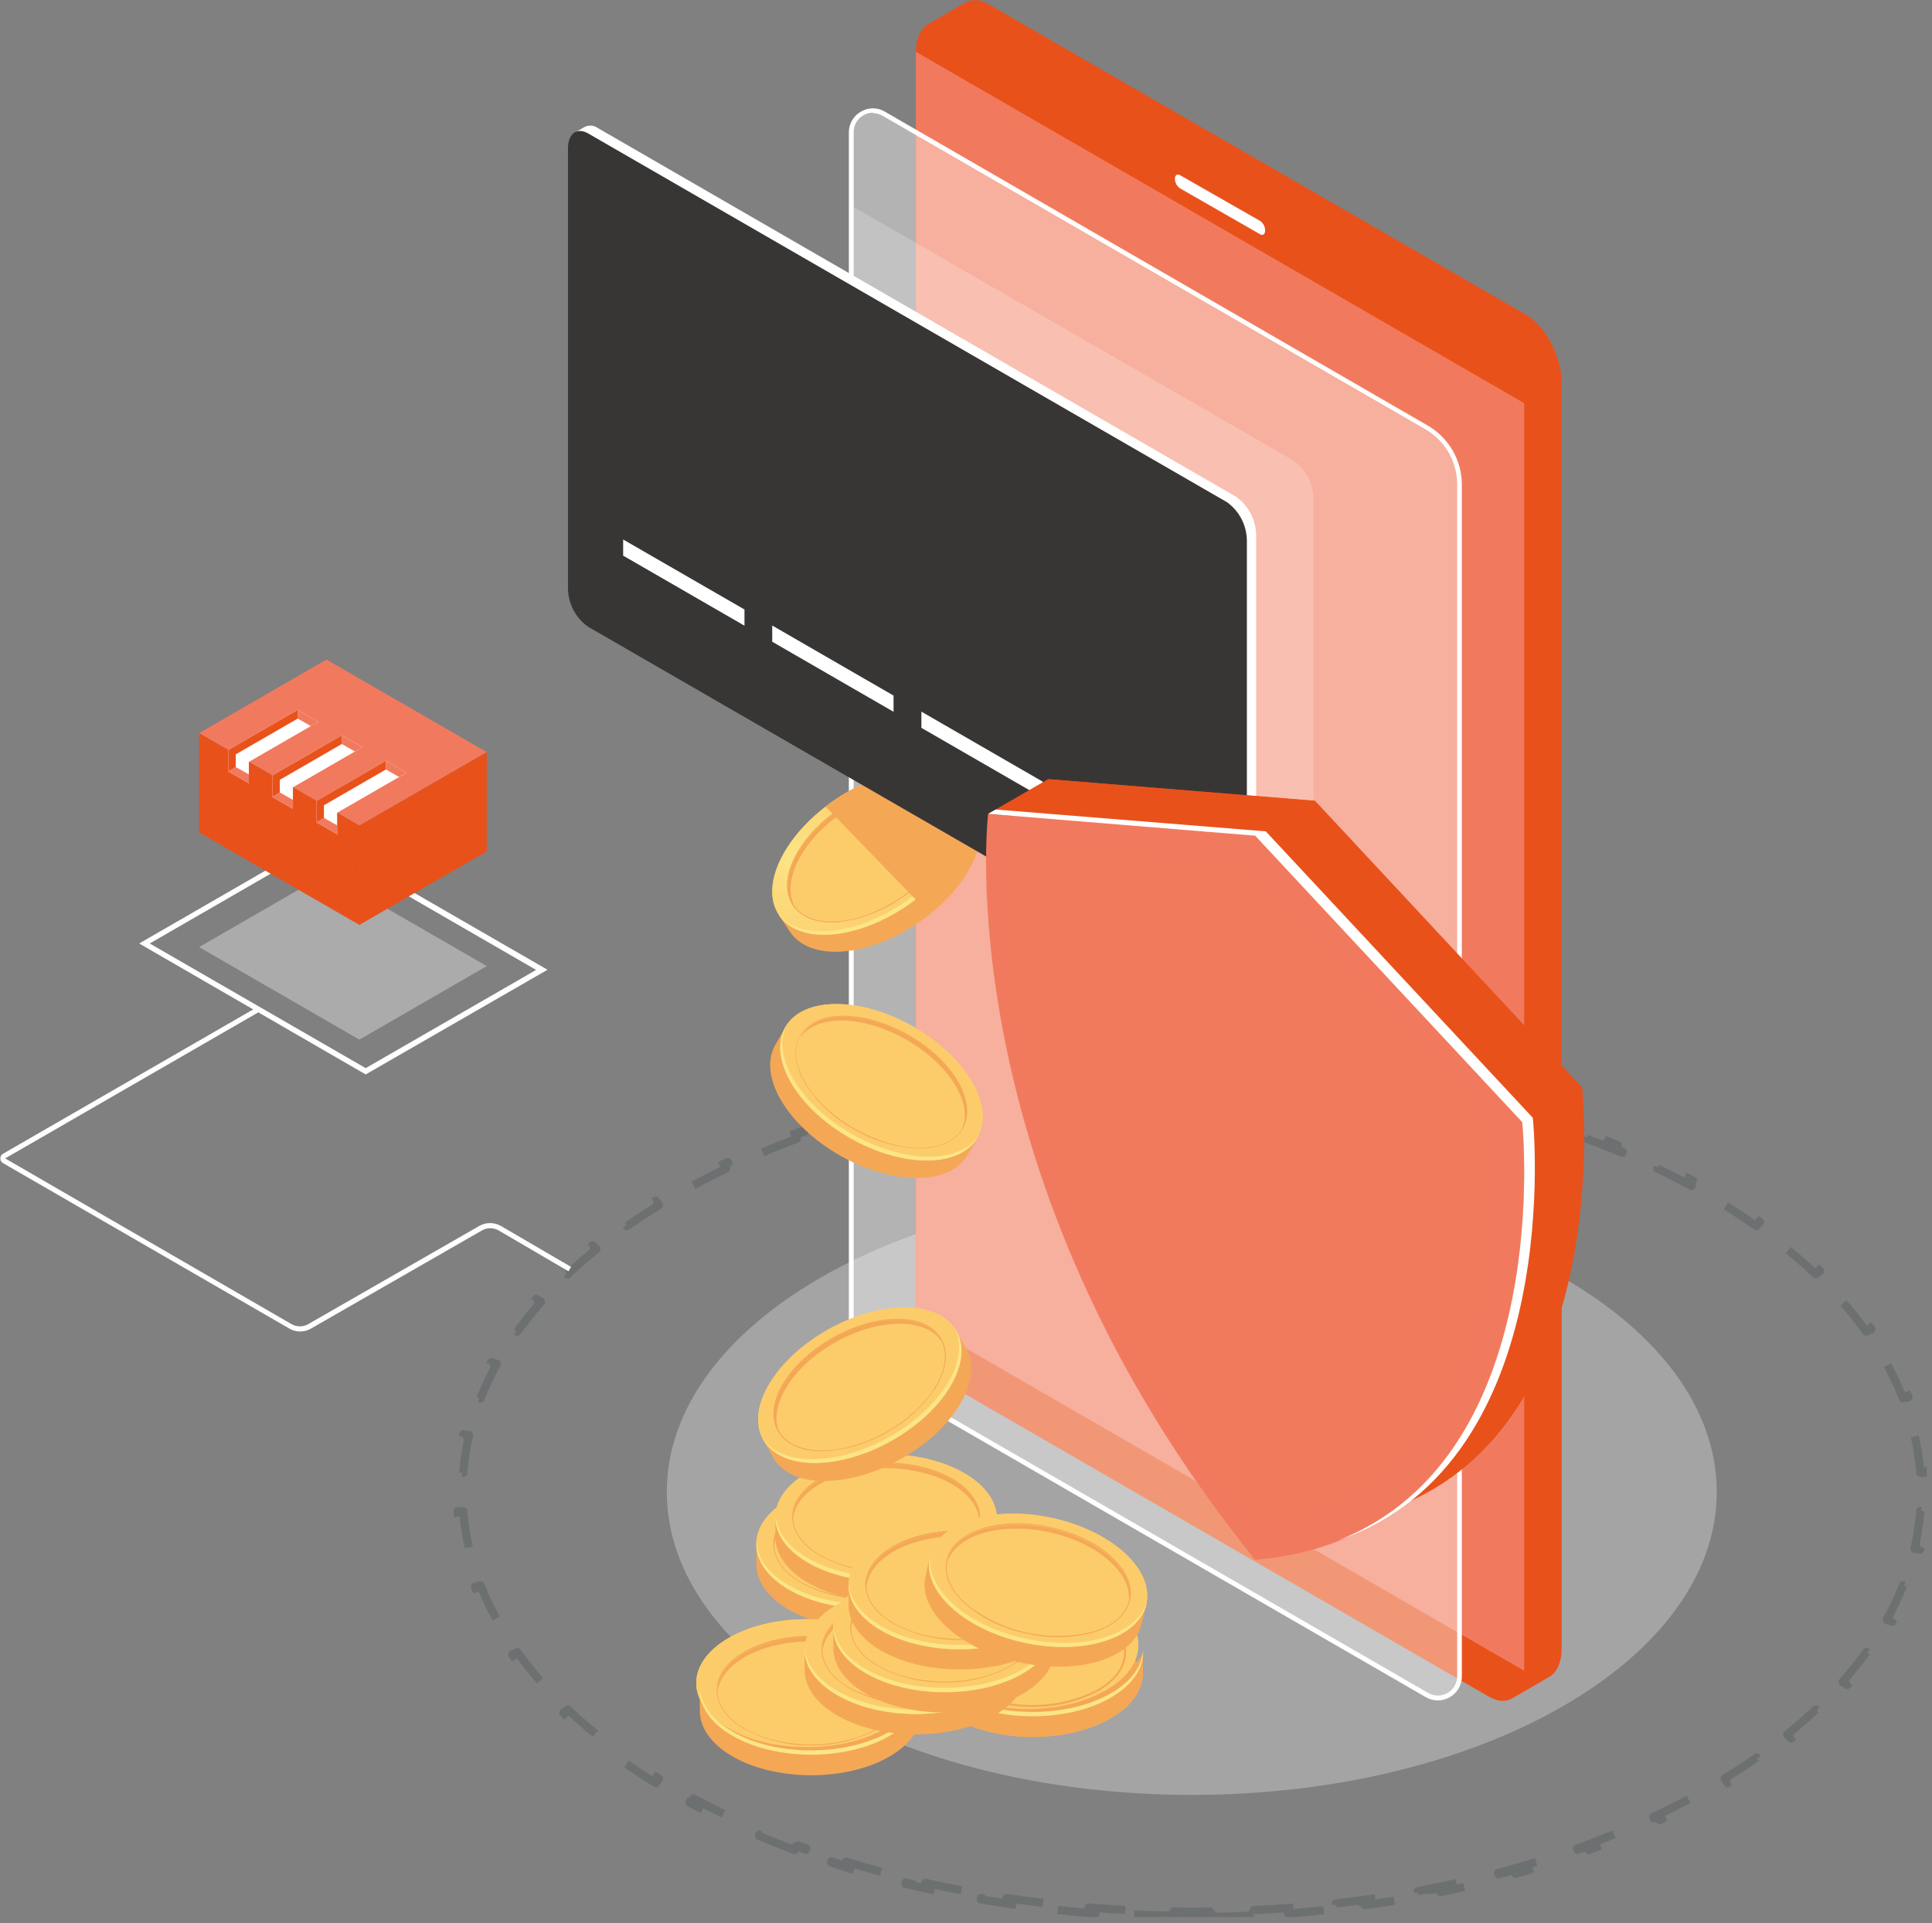 <?xml version="1.0" encoding="UTF-8"?> <svg xmlns="http://www.w3.org/2000/svg" width="236" height="235" viewBox="0 0 236 235" fill="none"><rect x="0" y="0" width="236" height="235" fill="#808080" stroke="none"/> <g clip-path="url(#clip0)"> <path opacity="0.6" d="M43.9 127.03L24.32 115.72L39.88 106.74L59.46 118.04L43.9 127.03Z" fill="#C8C8C8"></path> <path d="M44.67 131.28L17 115.28L39.16 102.49L66.88 118.49L44.67 131.28ZM18.29 115.28L44.67 130.51L65.49 118.51L39.11 103.26L18.29 115.28Z" fill="white"></path> <path d="M43.9 100.88L24.32 89.58L39.88 80.59L59.46 91.9L43.9 100.88Z" fill="#F17A5E"></path> <path d="M59.46 104.03V91.9L43.9 100.88V113.01L59.46 104.03Z" fill="#E9511B"></path> <path d="M24.32 89.58V101.71L43.9 113.01V100.88L24.32 89.58Z" fill="#E9511B"></path> <path d="M36.36 86.74L27.88 91.64V94.26L30.4 95.71V93.09L38.88 88.19L36.36 86.74Z" fill="white"></path> <path d="M41.75 89.85L33.27 94.75V97.37L35.78 98.82V96.2L44.26 91.3L41.75 89.85Z" fill="white"></path> <path d="M47.14 92.96L38.66 97.86V100.48L41.18 101.93V99.31L49.65 94.42L47.14 92.96Z" fill="white"></path> <path d="M36.36 86.74V87.8L37.98 88.72L38.88 88.19L36.36 86.74Z" fill="#F17A5E"></path> <path d="M28.8 93.72L27.88 94.26L30.4 95.71V94.62L28.8 93.72Z" fill="#F17A5E"></path> <path d="M36.36 86.74L27.88 91.64V94.26L28.8 93.72V92.17L36.37 87.8L36.36 86.74Z" fill="#E9511B"></path> <path d="M41.75 89.85V90.91L43.36 91.82L44.26 91.3L41.75 89.85Z" fill="#F17A5E"></path> <path d="M34.18 96.83L33.27 97.37L35.78 98.82V97.73L34.18 96.83Z" fill="#F17A5E"></path> <path d="M41.75 89.85L33.27 94.75V97.37L34.18 96.83V95.28L41.75 90.91V89.85Z" fill="#E9511B"></path> <path d="M47.14 92.96V94.02L48.75 94.93L49.65 94.42L47.14 92.96Z" fill="#F17A5E"></path> <path d="M39.57 99.94L38.66 100.48L41.18 101.93V100.84L39.57 99.94Z" fill="#F17A5E"></path> <path d="M47.14 92.96L38.66 97.86V100.48L39.57 99.94V98.39L47.14 94.02V92.96Z" fill="#E9511B"></path> <path d="M143.058 233.557L143.05 234.057C141.541 234.033 140.032 233.986 138.526 233.918L138.519 234.081C140.086 234.152 141.655 234.199 143.226 234.222L143.233 233.722C144.015 233.734 144.797 233.74 145.58 233.74L143.058 233.557ZM143.058 233.557C144.739 233.584 146.421 233.584 148.102 233.557L148.11 234.057C149.619 234.033 151.127 233.986 152.633 233.918L152.64 234.078C151.074 234.149 149.504 234.197 147.934 234.221M143.058 233.557L147.934 234.221M147.934 234.221L147.926 233.721C147.144 233.733 146.362 233.74 145.58 233.74L147.934 234.221ZM80.492 217.312L80.4 217.46C80.394 217.456 80.388 217.452 80.382 217.449L80.12 217.875C78.745 217.029 77.424 216.161 76.159 215.272L76.262 215.126C76.276 215.136 76.29 215.146 76.305 215.156L76.592 214.747C77.838 215.623 79.138 216.478 80.492 217.312ZM84.213 220.239L84.296 220.088C84.35 220.118 84.405 220.147 84.459 220.177L84.697 219.737C86.165 220.529 87.668 221.287 89.204 222.012L89.13 222.167C88.961 222.087 88.792 222.007 88.624 221.926L88.408 222.377C86.981 221.694 85.582 220.981 84.213 220.239ZM97.079 226.044C95.597 225.493 94.138 224.915 92.703 224.309L92.769 224.151C93.053 224.271 93.338 224.39 93.623 224.508L93.814 224.045C95.356 224.681 96.926 225.284 98.52 225.856L98.462 226.016C98.058 225.871 97.654 225.724 97.253 225.575L97.079 226.044ZM103.157 227.932L103.305 227.455C104.902 227.95 106.519 228.416 108.154 228.851L108.111 229.015C107.46 228.841 106.812 228.664 106.167 228.481L106.031 228.962C104.512 228.532 103.009 228.075 101.526 227.592L101.579 227.43C102.103 227.601 102.629 227.768 103.157 227.932ZM112.94 230.541L113.05 230.053C114.682 230.42 116.329 230.759 117.989 231.069L117.959 231.234C117.061 231.066 116.168 230.891 115.279 230.706L115.177 231.196C113.633 230.876 112.101 230.531 110.584 230.161L110.624 229.997C111.392 230.185 112.165 230.366 112.94 230.541ZM122.889 232.402L122.964 231.907C124.621 232.156 126.289 232.378 127.965 232.571L127.946 232.735C126.802 232.603 125.661 232.459 124.525 232.301L124.457 232.796C122.897 232.579 121.345 232.338 119.804 232.073L119.832 231.908C120.847 232.083 121.866 232.248 122.889 232.402ZM132.944 233.564L132.985 233.066C134.657 233.202 136.335 233.312 138.017 233.394L138.009 233.556C136.622 233.489 135.238 233.403 133.857 233.299L133.819 233.797C132.251 233.679 130.687 233.536 129.13 233.37L129.147 233.206C130.409 233.341 131.675 233.46 132.944 233.564ZM153.151 233.553L153.143 233.394C154.825 233.312 156.503 233.202 158.175 233.066L158.216 233.564C159.485 233.46 160.75 233.341 162.012 233.206L162.029 233.364C160.471 233.531 158.908 233.674 157.34 233.793L157.302 233.294C155.921 233.399 154.537 233.486 153.151 233.553ZM163.214 232.729L163.195 232.571C164.871 232.378 166.539 232.156 168.197 231.907L168.271 232.402C169.293 232.248 170.312 232.084 171.326 231.909L171.354 232.066C169.812 232.332 168.261 232.573 166.701 232.79L166.632 232.295C165.497 232.452 164.357 232.597 163.214 232.729ZM173.2 231.227L173.171 231.069C174.831 230.759 176.478 230.42 178.11 230.053L178.22 230.541C178.995 230.366 179.767 230.185 180.535 229.997L180.573 230.156C179.056 230.526 177.524 230.87 175.98 231.19L175.879 230.7C174.99 230.884 174.097 231.06 173.2 231.227ZM183.048 229.01L183.006 228.851C184.641 228.416 186.258 227.95 187.855 227.455L188.003 227.932C188.531 227.769 189.056 227.601 189.579 227.431L189.631 227.591C188.148 228.073 186.645 228.529 185.126 228.959L184.99 228.477C184.345 228.66 183.698 228.837 183.048 229.01ZM192.698 226.016L192.64 225.856C194.235 225.284 195.804 224.681 197.346 224.045L197.537 224.508C197.821 224.39 198.105 224.272 198.388 224.153L198.455 224.313C197.02 224.918 195.56 225.495 194.079 226.045L193.905 225.576C193.504 225.725 193.102 225.871 192.698 226.016ZM202.032 222.171L201.956 222.012C203.492 221.287 204.995 220.529 206.463 219.737L206.701 220.177C206.754 220.148 206.807 220.119 206.861 220.09L206.946 220.248C205.578 220.989 204.178 221.701 202.751 222.384L202.535 221.932C202.368 222.012 202.2 222.092 202.032 222.171ZM210.764 217.466L210.669 217.312C212.024 216.478 213.325 215.623 214.571 214.748L214.858 215.157C214.871 215.148 214.883 215.139 214.896 215.13L215 215.279C213.735 216.168 212.415 217.037 211.04 217.884L210.778 217.458C210.773 217.461 210.769 217.463 210.764 217.466ZM218.418 212.077L218.303 211.935C219.542 210.932 220.715 209.906 221.819 208.859L222.163 209.222C222.185 209.202 222.206 209.181 222.228 209.161L222.355 209.294C221.234 210.358 220.045 211.401 218.788 212.421L218.473 212.033C218.455 212.047 218.436 212.062 218.418 212.077ZM225.206 205.626L225.066 205.503C226.121 204.308 227.092 203.091 227.978 201.853L228.385 202.144C228.404 202.117 228.424 202.089 228.444 202.062L228.598 202.172C227.7 203.43 226.716 204.668 225.647 205.882L225.272 205.552C225.25 205.576 225.228 205.601 225.206 205.626ZM230.646 198L230.477 197.906C231.243 196.518 231.907 195.11 232.466 193.683L232.932 193.866C232.941 193.843 232.949 193.821 232.958 193.799L233.142 193.87C232.576 195.32 231.904 196.751 231.128 198.161L230.69 197.919C230.676 197.946 230.661 197.973 230.646 198ZM234.051 189.272L233.856 189.226C234.212 187.704 234.451 186.165 234.57 184.614L235.069 184.653C235.069 184.65 235.069 184.647 235.069 184.644L235.269 184.66C235.148 186.235 234.907 187.797 234.548 189.343L234.061 189.23C234.058 189.244 234.054 189.258 234.051 189.272ZM235.068 179.907L234.57 179.946C234.45 178.395 234.211 176.857 233.855 175.334L234.046 175.289C234.051 175.309 234.055 175.329 234.06 175.349L234.547 175.236C234.906 176.782 235.148 178.344 235.269 179.92L235.071 179.935C235.07 179.926 235.069 179.917 235.068 179.907ZM232.928 170.696L232.463 170.878C231.903 169.452 231.239 168.044 230.471 166.657L230.635 166.566C230.652 166.598 230.669 166.629 230.687 166.66L231.125 166.419C231.901 167.828 232.574 169.259 233.14 170.709L232.96 170.779C232.95 170.751 232.939 170.723 232.928 170.696ZM228.379 162.42L227.972 162.711C227.086 161.473 226.115 160.256 225.061 159.061L225.192 158.945C225.216 158.973 225.241 159 225.265 159.028L225.64 158.698C226.71 159.912 227.695 161.149 228.593 162.407L228.445 162.513C228.423 162.482 228.401 162.451 228.379 162.42ZM222.158 155.342L221.814 155.704C220.71 154.657 219.538 153.631 218.3 152.628L218.404 152.499C218.424 152.515 218.444 152.531 218.465 152.548L218.779 152.159C220.037 153.179 221.226 154.222 222.347 155.286L222.23 155.409C222.206 155.387 222.182 155.364 222.158 155.342ZM214.856 149.405L214.569 149.814C213.323 148.938 212.022 148.082 210.669 147.248L210.752 147.112C210.757 147.116 210.763 147.119 210.768 147.122L211.03 146.696C212.405 147.543 213.726 148.412 214.991 149.301L214.898 149.434C214.884 149.424 214.87 149.414 214.856 149.405ZM206.693 144.768L206.618 144.906C205.257 144.168 203.866 143.459 202.446 142.78L202.662 142.329C202.503 142.253 202.344 142.177 202.184 142.102L202.251 141.961C203.794 142.689 205.306 143.451 206.781 144.247L206.544 144.687C206.594 144.714 206.644 144.741 206.693 144.768ZM198.235 140.717L198.174 140.86C196.747 140.258 195.295 139.683 193.821 139.136L193.995 138.667C193.609 138.524 193.221 138.383 192.832 138.243L192.885 138.097C194.487 138.672 196.065 139.278 197.616 139.917L197.425 140.379C197.696 140.491 197.966 140.603 198.235 140.717ZM189.446 137.45L189.398 137.598C187.922 137.119 186.428 136.665 184.916 136.238L185.052 135.757C184.424 135.579 183.793 135.406 183.159 135.238L183.199 135.087C184.843 135.524 186.469 135.992 188.074 136.49L187.926 136.968C188.434 137.125 188.941 137.286 189.446 137.45ZM180.425 134.896L180.388 135.048C178.878 134.68 177.355 134.338 175.819 134.021L175.92 133.531C175.045 133.35 174.166 133.177 173.283 133.013L173.312 132.857C174.981 133.169 176.637 133.509 178.278 133.879L178.168 134.367C178.924 134.537 179.676 134.713 180.425 134.896ZM171.244 132.994L171.217 133.151C169.684 132.887 168.14 132.648 166.589 132.433L166.658 131.938C165.531 131.781 164.4 131.638 163.266 131.507L163.284 131.348C164.969 131.542 166.645 131.765 168.312 132.015L168.237 132.51C169.243 132.661 170.246 132.822 171.244 132.994ZM161.958 131.703L161.941 131.864C160.392 131.698 158.837 131.557 157.277 131.439L157.315 130.941C155.937 130.837 154.555 130.751 153.171 130.684L153.179 130.522C154.869 130.604 156.556 130.714 158.238 130.851L158.197 131.349C159.454 131.452 160.708 131.57 161.958 131.703ZM152.61 130.996L152.603 131.158C151.044 131.088 149.483 131.041 147.922 131.017L147.929 130.517C147.146 130.506 146.363 130.5 145.58 130.5C144.797 130.5 144.014 130.506 143.231 130.517L143.238 131.017C141.676 131.041 140.115 131.088 138.557 131.158L138.55 130.996C140.047 130.928 141.548 130.882 143.049 130.858L143.04 130.358C144.73 130.331 146.421 130.331 148.111 130.358L148.103 130.858C149.607 130.882 151.11 130.928 152.61 130.996ZM133.844 130.941L133.882 131.439C132.322 131.557 130.767 131.698 129.218 131.863L129.201 131.705C130.449 131.571 131.7 131.454 132.955 131.351L132.914 130.853C134.595 130.715 136.282 130.605 137.973 130.523L137.981 130.684C136.599 130.751 135.22 130.837 133.844 130.941ZM124.501 131.937L124.57 132.433C123.018 132.648 121.475 132.887 119.942 133.151L119.915 132.996C120.911 132.824 121.911 132.663 122.914 132.512L122.84 132.018C124.506 131.767 126.183 131.545 127.867 131.35L127.886 131.508C126.754 131.639 125.625 131.782 124.501 131.937ZM115.238 133.531L115.34 134.021C113.804 134.339 112.28 134.681 110.77 135.049L110.734 134.898C111.48 134.716 112.231 134.54 112.984 134.37L112.874 133.882C114.515 133.513 116.171 133.172 117.84 132.86L117.868 133.014C116.988 133.179 116.111 133.351 115.238 133.531ZM106.106 135.759L106.242 136.24C104.731 136.667 103.236 137.121 101.761 137.601L101.712 137.452C102.215 137.289 102.719 137.128 103.226 136.971L103.078 136.494C104.683 135.996 106.309 135.528 107.953 135.09L107.993 135.241C107.361 135.409 106.732 135.581 106.106 135.759ZM97.163 138.671L97.337 139.14C95.863 139.687 94.412 140.263 92.984 140.865L92.922 140.717C93.189 140.604 93.457 140.493 93.726 140.382L93.536 139.92C95.086 139.281 96.664 138.675 98.267 138.1L98.32 138.249C97.933 138.388 97.547 138.529 97.163 138.671ZM88.497 142.336L88.713 142.787C87.293 143.467 85.902 144.177 84.542 144.915L84.461 144.767C84.509 144.74 84.558 144.714 84.606 144.688L84.369 144.248C85.845 143.452 87.357 142.69 88.901 141.963L88.971 142.111C88.812 142.186 88.654 142.261 88.497 142.336ZM80.4 147.11L80.49 147.257C79.136 148.09 77.834 148.945 76.588 149.82L76.3 149.411C76.286 149.421 76.272 149.431 76.258 149.441L76.158 149.299C77.424 148.41 78.745 147.541 80.12 146.695L80.382 147.121C80.388 147.118 80.394 147.114 80.4 147.11ZM72.745 152.496L72.855 152.632C71.616 153.636 70.443 154.662 69.339 155.708L68.995 155.345C68.972 155.367 68.948 155.389 68.925 155.411L68.803 155.283C69.924 154.219 71.113 153.176 72.37 152.157L72.685 152.545C72.705 152.529 72.725 152.513 72.745 152.496ZM65.957 158.946L66.092 159.065C65.037 160.26 64.066 161.478 63.18 162.715L62.774 162.424C62.752 162.454 62.731 162.484 62.71 162.513L62.56 162.406C63.458 161.148 64.442 159.91 65.511 158.696L65.886 159.026C65.91 158.999 65.933 158.973 65.957 158.946ZM60.517 166.572L60.682 166.663C59.916 168.051 59.252 169.459 58.693 170.886L58.228 170.703C58.218 170.729 58.208 170.754 58.198 170.779L58.018 170.709C58.583 169.259 59.255 167.828 60.031 166.418L60.469 166.659C60.485 166.63 60.501 166.601 60.517 166.572ZM57.111 175.298L57.304 175.343C56.948 176.866 56.709 178.405 56.59 179.956L56.091 179.917C56.091 179.923 56.09 179.929 56.09 179.935L55.891 179.92C56.012 178.345 56.253 176.782 56.612 175.236L57.099 175.349C57.103 175.332 57.107 175.315 57.111 175.298ZM56.092 184.662L56.59 184.623C56.71 186.174 56.949 187.712 57.305 189.234L57.111 189.28C57.107 189.263 57.103 189.246 57.099 189.229L56.612 189.342C56.253 187.797 56.012 186.234 55.891 184.659L56.09 184.644C56.091 184.65 56.091 184.656 56.092 184.662ZM58.232 193.872L58.697 193.689C59.257 195.115 59.922 196.523 60.689 197.91L60.517 198.005C60.501 197.976 60.485 197.946 60.469 197.917L60.031 198.158C59.255 196.749 58.583 195.318 58.018 193.869L58.203 193.797C58.212 193.822 58.222 193.847 58.232 193.872ZM62.782 202.146L63.188 201.855C64.074 203.092 65.046 204.309 66.1 205.503L65.958 205.629C65.934 205.602 65.911 205.575 65.887 205.548L65.512 205.879C64.443 204.665 63.459 203.427 62.561 202.169L62.718 202.057C62.739 202.087 62.761 202.116 62.782 202.146ZM69.003 209.222L69.347 208.859C70.451 209.905 71.623 210.931 72.861 211.934L72.747 212.076C72.726 212.059 72.706 212.043 72.686 212.027L72.371 212.415C71.114 211.396 69.925 210.354 68.804 209.29L68.933 209.155C68.956 209.177 68.979 209.199 69.003 209.222Z" stroke="#263238" stroke-opacity="0.2" stroke-linejoin="round" stroke-dasharray="5 5"></path> <path opacity="0.5" d="M145.58 219.31C180.998 219.31 209.71 202.736 209.71 182.29C209.71 161.844 180.998 145.27 145.58 145.27C110.162 145.27 81.45 161.844 81.45 182.29C81.45 202.736 110.162 219.31 145.58 219.31Z" fill="#C8C8C8"></path> <path d="M186.42 38.46L120.76 0.52C120.361 0.243 119.898 0.073 119.414 0.028C118.931 -0.018 118.444 0.062 118 0.26L113.55 2.86L116.46 4.62V158.45C116.46 161.63 118.39 165.33 120.78 166.71L185.67 204.21L184.75 207.5L189.24 204.89C190.17 204.37 190.76 203.14 190.76 201.38V46.72C190.74 43.53 188.8 39.83 186.42 38.46Z" fill="#E9511B"></path> <path d="M181.86 207.3L116.2 169.36C113.82 167.98 111.88 164.29 111.88 161.1V6.44C111.88 3.25 113.82 1.79 116.2 3.17L181.86 41.11C184.25 42.49 186.18 46.18 186.18 49.37V204C186.18 207.22 184.25 208.68 181.86 207.3Z" fill="#E9511B"></path> <path d="M186.18 204.14L111.88 161.21V6.33L186.18 49.26V204.14Z" fill="#F17A5E"></path> <path opacity="0.4" d="M174.31 207.11L108 168.8C106.773 168.092 105.757 167.071 105.054 165.841C104.351 164.611 103.987 163.217 104 161.8V16.18C103.998 15.712 104.121 15.251 104.355 14.845C104.589 14.44 104.927 14.104 105.333 13.871C105.74 13.638 106.201 13.517 106.669 13.521C107.138 13.524 107.597 13.652 108 13.89L174.26 52.2C175.483 52.912 176.497 53.934 177.2 55.163C177.902 56.392 178.268 57.785 178.26 59.2V204.82C178.26 205.282 178.138 205.736 177.907 206.137C177.676 206.537 177.344 206.87 176.944 207.102C176.544 207.334 176.09 207.457 175.628 207.458C175.166 207.46 174.711 207.34 174.31 207.11V207.11Z" fill="white"></path> <path d="M175.64 207.77C175.124 207.766 174.617 207.628 174.17 207.37L107.85 169.05C106.586 168.318 105.536 167.267 104.806 166.001C104.076 164.736 103.691 163.301 103.69 161.84V16.18C103.687 15.664 103.822 15.157 104.08 14.71C104.338 14.264 104.711 13.895 105.16 13.64C105.603 13.375 106.109 13.235 106.625 13.235C107.141 13.235 107.647 13.375 108.09 13.64L174.41 52C175.674 52.735 176.724 53.788 177.454 55.055C178.184 56.322 178.569 57.758 178.57 59.22V204.82C178.574 205.338 178.44 205.847 178.181 206.295C177.923 206.743 177.55 207.114 177.1 207.37C176.656 207.626 176.153 207.764 175.64 207.77V207.77ZM106.64 13.77C106.226 13.772 105.819 13.883 105.46 14.09C105.106 14.292 104.811 14.583 104.604 14.934C104.397 15.284 104.286 15.683 104.28 16.09V161.84C104.286 163.2 104.647 164.534 105.328 165.711C106.008 166.888 106.985 167.867 108.16 168.55L174.47 206.86C174.825 207.063 175.227 207.17 175.636 207.171C176.046 207.172 176.448 207.066 176.804 206.864C177.16 206.663 177.457 206.372 177.667 206.02C177.877 205.669 177.991 205.269 178 204.86V59.17C177.996 57.811 177.637 56.477 176.958 55.3C176.279 54.123 175.304 53.144 174.13 52.46L107.8 14.14C107.444 13.934 107.041 13.824 106.63 13.82L106.64 13.77Z" fill="white"></path> <path d="M153.94 28.63L144.12 23C143.938 22.868 143.788 22.695 143.684 22.496C143.58 22.296 143.524 22.075 143.52 21.85V21.85C143.52 21.41 143.79 21.2 144.12 21.39L153.94 27C154.122 27.132 154.272 27.305 154.376 27.504C154.48 27.704 154.536 27.925 154.54 28.15V28.15C154.54 28.62 154.27 28.82 153.94 28.63Z" fill="white"></path> <path opacity="0.2" d="M158 116.54C159.35 117.32 160.44 116.49 160.44 114.7V60.91C160.425 59.998 160.197 59.103 159.773 58.295C159.349 57.487 158.742 56.791 158 56.26L104.22 25.26C104.078 25.897 104.008 26.548 104.01 27.2V85.37L158 116.54Z" fill="white"></path> <path d="M117.56 96.61V97.94C116.19 97.364 114.698 97.141 113.22 97.29C107.13 97.74 100.05 102.55 97.39 108.05C96.713 109.335 96.369 110.769 96.39 112.22L95.15 111.82L96.48 113.82C97.59 115.53 99.83 116.48 102.93 116.26C109.02 115.81 116.1 111 118.76 105.5C120.09 102.76 120.06 100.36 118.94 98.7L117.56 96.61Z" fill="#F4A856"></path> <path d="M117.38 103.4C114.72 108.9 107.63 113.71 101.55 114.16C95.47 114.61 92.68 110.51 95.34 105.02C98 99.53 105.09 94.71 111.17 94.26C117.25 93.81 120 97.91 117.38 103.4Z" fill="#FCCC6B"></path> <path d="M117.38 103.4C114.72 108.9 107.63 113.71 101.55 114.16C95.47 114.61 92.68 110.51 95.34 105.02C98 99.53 105.09 94.71 111.17 94.26C117.25 93.81 120 97.91 117.38 103.4Z" fill="url(#paint0_radial)"></path> <path d="M110.18 109.68C107.863 111.335 105.16 112.368 102.33 112.68C99.81 112.86 97.87 112.14 96.87 110.68C95.87 109.22 95.87 107.13 97 104.86C99.25 100.22 105.25 96.14 110.39 95.77C112.91 95.58 114.85 96.3 115.85 97.77C116.85 99.24 116.85 101.33 115.72 103.59C114.417 106.055 112.511 108.151 110.18 109.68ZM102.67 98.93C100.373 100.437 98.495 102.501 97.21 104.93C96.15 107.12 96.1 109.11 97.06 110.52C98.02 111.93 99.88 112.62 102.31 112.44C107.38 112.07 113.31 108.05 115.51 103.44C116.57 101.25 116.63 99.27 115.66 97.85C114.69 96.43 112.84 95.76 110.41 95.93C107.615 96.248 104.949 97.281 102.67 98.93Z" fill="#F4A856"></path> <path d="M110.039 109.645C115.23 106.121 117.787 100.834 115.752 97.836C113.716 94.839 107.859 95.267 102.668 98.791C97.478 102.316 94.921 107.603 96.956 110.6C98.991 113.597 104.849 113.17 110.039 109.645Z" fill="url(#paint1_radial)"></path> <path d="M97.41 105.34C99.64 100.73 105.6 96.68 110.71 96.34C113.12 96.16 114.92 96.84 115.9 98.09C115.01 96.55 113.09 95.69 110.4 95.89C105.29 96.26 99.34 100.31 97.11 104.89C95.93 107.32 96.02 109.42 97.11 110.81C96.33 109.44 96.36 107.52 97.41 105.34Z" fill="#F4A856"></path> <path d="M117.09 103C114.43 108.49 107.35 113.31 101.26 113.75C98.35 113.97 96.19 113.14 95.03 111.62C96.1 113.41 98.37 114.41 101.55 114.18C107.63 113.73 114.72 108.92 117.38 103.42C118.77 100.56 118.67 98.08 117.38 96.42C118.39 98 118.36 100.35 117.09 103Z" fill="#FCE586"></path> <path d="M115.53 109.9C116.844 108.602 117.938 107.099 118.77 105.45C120.1 102.71 120.07 100.31 118.95 98.65L117.56 96.65L117.49 96.57L117.4 96.44C116.25 94.9 114.09 94.05 111.15 94.26C107.38 94.697 103.808 96.183 100.84 98.55L111.84 109.9H115.53Z" fill="#F4A856"></path> <path d="M151 60.7L73 15.63C72.771 15.468 72.502 15.371 72.222 15.35C71.942 15.329 71.661 15.384 71.41 15.51V15.51L70.25 16.19L70.78 16.26C70.626 16.648 70.551 17.063 70.56 17.48V71.26C70.575 72.172 70.803 73.068 71.227 73.876C71.651 74.683 72.258 75.38 73 75.91L151 121C151.136 121.078 151.28 121.142 151.43 121.19V121.8L152.6 121.12C152.907 120.893 153.147 120.588 153.295 120.236C153.443 119.884 153.493 119.498 153.44 119.12V65.35C153.424 64.439 153.195 63.543 152.771 62.736C152.347 61.929 151.741 61.232 151 60.7V60.7Z" fill="white"></path> <path d="M149.88 121.64L71.82 76.57C71.078 76.04 70.471 75.343 70.047 74.535C69.623 73.728 69.395 72.832 69.38 71.92V18.13C69.38 16.34 70.47 15.52 71.82 16.29L149.88 61.36C150.618 61.892 151.222 62.587 151.643 63.393C152.065 64.198 152.293 65.091 152.31 66V119.8C152.31 121.59 151.22 122.41 149.88 121.64Z" fill="#383635"></path> <path d="M90.94 76.45L76.12 67.89V65.92L90.94 74.47V76.45Z" fill="white"></path> <path d="M109.15 86.97L94.33 78.41V76.43L109.15 84.99V86.97Z" fill="white"></path> <path d="M127.36 97.48L112.55 88.93V86.95L127.36 95.5V97.48Z" fill="white"></path> <path d="M145.58 108L130.76 99.44V97.46L145.58 106.02V108Z" fill="white"></path> <path d="M119.46 188.78L118.72 189.89C117.917 188.638 116.814 187.607 115.51 186.89C110.23 183.82 101.66 183.78 96.37 186.81C95.085 187.492 93.989 188.481 93.18 189.69L92.39 188.69V191C92.33 193 93.64 195.09 96.32 196.66C101.59 199.74 110.16 199.77 115.46 196.75C118.11 195.23 119.46 193.24 119.46 191.24V188.78Z" fill="#F4A856"></path> <path d="M115.47 194.29C110.17 197.29 101.6 197.29 96.33 194.2C91.06 191.11 91.08 186.2 96.33 183.2C101.58 180.2 110.2 180.2 115.47 183.29C120.74 186.38 120.77 191.26 115.47 194.29Z" fill="#FCCC6B"></path> <path d="M115.47 194.29C110.17 197.29 101.6 197.29 96.33 194.2C91.06 191.11 91.08 186.2 96.33 183.2C101.58 180.2 110.2 180.2 115.47 183.29C120.74 186.38 120.77 191.26 115.47 194.29Z" fill="url(#paint2_radial)"></path> <path d="M106 195.39C103.146 195.441 100.328 194.752 97.82 193.39C95.65 192.12 94.45 190.44 94.46 188.64C94.47 186.84 95.68 185.17 97.87 183.92C102.34 181.36 109.6 181.39 114.05 183.99C116.23 185.26 117.42 186.99 117.41 188.74C117.4 190.49 116.2 192.22 114.01 193.47C111.544 194.774 108.789 195.435 106 195.39V195.39ZM105.88 182.28C103.131 182.225 100.413 182.868 97.98 184.15C95.87 185.36 94.7 186.96 94.69 188.67C94.68 190.38 95.84 192 97.94 193.23C100.407 194.493 103.136 195.158 105.907 195.17C108.678 195.182 111.413 194.541 113.89 193.3C116.01 192.09 117.18 190.48 117.19 188.77C117.2 187.06 116.04 185.45 113.94 184.22C111.461 182.892 108.682 182.224 105.87 182.28H105.88Z" fill="#F4A856"></path> <path d="M113.94 193.4C111.444 194.652 108.689 195.298 105.897 195.286C103.105 195.273 100.355 194.604 97.87 193.33C93.45 190.74 93.47 186.59 97.87 184.05C102.27 181.51 109.52 181.54 113.94 184.12C118.36 186.7 118.39 190.86 113.94 193.4Z" fill="url(#paint3_radial)"></path> <path d="M97.91 184.59C100.406 183.339 103.161 182.693 105.953 182.705C108.745 182.717 111.495 183.387 113.98 184.66C116.07 185.88 117.17 187.46 117.28 189.05C117.41 187.28 116.28 185.48 113.98 184.12C109.56 181.54 102.36 181.51 97.91 184.05C95.57 185.39 94.46 187.17 94.58 188.94C94.7 187.36 95.81 185.79 97.91 184.59Z" fill="#F4A856"></path> <path d="M115.48 193.78C110.18 196.78 101.61 196.78 96.34 193.69C93.81 192.22 92.51 190.32 92.41 188.4C92.28 190.49 93.58 192.6 96.33 194.2C101.6 197.28 110.17 197.32 115.47 194.29C118.24 192.71 119.56 190.61 119.47 188.53C119.34 190.44 118 192.33 115.48 193.78Z" fill="#FCE586"></path> <path d="M121.79 185.47L121.04 186.57C120.243 185.313 119.138 184.28 117.83 183.57C112.56 180.49 103.99 180.45 98.69 183.48C97.407 184.165 96.312 185.153 95.5 186.36L94.72 185.36V187.72C94.66 189.72 95.97 191.81 98.66 193.37C103.93 196.45 112.5 196.49 117.8 193.46C120.44 191.95 121.8 189.95 121.8 187.95L121.79 185.47Z" fill="#F4A856"></path> <path d="M117.8 191C112.5 194 103.93 194 98.66 190.92C93.39 187.84 93.41 182.92 98.66 179.92C103.91 176.92 112.52 176.92 117.8 180C123.08 183.08 123.1 188 117.8 191Z" fill="#FCCC6B"></path> <path d="M117.8 191C112.5 194 103.93 194 98.66 190.92C93.39 187.84 93.41 182.92 98.66 179.92C103.91 176.92 112.52 176.92 117.8 180C123.08 183.08 123.1 188 117.8 191Z" fill="url(#paint4_radial)"></path> <path d="M108.31 192.08C105.46 192.126 102.646 191.437 100.14 190.08C97.96 188.81 96.77 187.08 96.77 185.32C96.77 183.56 97.99 181.85 100.18 180.6C104.65 178.05 111.91 178.08 116.36 180.67C118.54 181.95 119.74 183.67 119.73 185.43C119.72 187.19 118.51 188.9 116.32 190.15C113.857 191.463 111.101 192.127 108.31 192.08ZM108.19 179C105.441 178.946 102.723 179.589 100.29 180.87C98.18 182 97 183.65 97 185.36C97 187.07 98.15 188.68 100.25 189.91C104.64 192.47 111.8 192.5 116.25 189.98C118.36 188.77 119.53 187.17 119.54 185.46C119.55 183.75 118.39 182.13 116.29 180.9C113.798 179.581 111.008 178.927 108.19 179Z" fill="#F4A856"></path> <path d="M116.26 190.08C111.82 192.62 104.62 192.59 100.2 190.01C95.78 187.43 95.79 183.27 100.2 180.73C102.696 179.479 105.451 178.833 108.243 178.845C111.035 178.857 113.785 179.527 116.27 180.8C120.73 183.39 120.71 187.54 116.26 190.08Z" fill="url(#paint5_radial)"></path> <path d="M100.23 181.28C104.68 178.73 111.88 178.77 116.3 181.35C118.4 182.57 119.49 184.14 119.6 185.73C119.73 183.96 118.6 182.16 116.31 180.8C113.825 179.527 111.075 178.857 108.283 178.845C105.491 178.833 102.736 179.479 100.24 180.73C97.89 182.07 96.78 183.86 96.9 185.63C97 184 98.13 182.48 100.23 181.28Z" fill="#F4A856"></path> <path d="M117.8 190.46C112.5 193.46 103.93 193.46 98.66 190.37C96.14 188.9 94.83 187 94.73 185.09C94.6 187.17 95.91 189.29 98.66 190.89C103.93 193.96 112.5 194 117.8 190.97C120.56 189.4 121.88 187.29 121.8 185.21C121.66 187.12 120.33 189 117.8 190.46Z" fill="#FCE586"></path> <path d="M139.62 202L138.87 203.11C138.075 201.851 136.97 200.818 135.66 200.11C130.39 197.03 121.82 197 116.52 200.02C115.242 200.707 114.15 201.696 113.34 202.9L112.55 201.9V204.26C112.49 206.26 113.79 208.35 116.48 209.92C121.75 212.99 130.32 213.03 135.62 210C138.27 208.49 139.62 206.49 139.62 204.49V202Z" fill="#F4A856"></path> <path d="M139.05 200.98C139.05 196.667 132.992 193.17 125.52 193.17C118.048 193.17 111.99 196.667 111.99 200.98C111.99 205.293 118.048 208.79 125.52 208.79C132.992 208.79 139.05 205.293 139.05 200.98Z" fill="#FCCC6B"></path> <path d="M139.05 200.98C139.05 196.667 132.992 193.17 125.52 193.17C118.048 193.17 111.99 196.667 111.99 200.98C111.99 205.293 118.048 208.79 125.52 208.79C132.992 208.79 139.05 205.293 139.05 200.98Z" fill="url(#paint6_radial)"></path> <path d="M126.15 208.56C123.297 208.606 120.48 207.917 117.97 206.56C115.8 205.29 114.6 203.56 114.61 201.81C114.62 200.06 115.83 198.33 118.02 197.08C122.49 194.53 129.75 194.56 134.2 197.16C136.38 198.43 137.57 200.11 137.56 201.91C137.55 203.71 136.35 205.38 134.16 206.63C131.697 207.942 128.94 208.606 126.15 208.56V208.56ZM126 195.44C123.251 195.389 120.534 196.032 118.1 197.31C115.98 198.52 114.82 200.13 114.81 201.84C114.8 203.55 115.95 205.16 118.06 206.39C120.527 207.653 123.256 208.317 126.027 208.329C128.798 208.342 131.533 207.701 134.01 206.46C136.13 205.25 137.3 203.65 137.3 201.94C137.3 200.23 136.16 198.61 134.05 197.38C131.577 196.054 128.805 195.386 126 195.44Z" fill="#F4A856"></path> <path d="M136.89 200.98C136.89 197.357 131.804 194.42 125.53 194.42C119.256 194.42 114.17 197.357 114.17 200.98C114.17 204.603 119.256 207.54 125.53 207.54C131.804 207.54 136.89 204.603 136.89 200.98Z" fill="url(#paint7_radial)"></path> <path d="M118.07 197.76C122.52 195.21 129.71 195.25 134.14 197.83C136.23 199.05 137.33 200.62 137.44 202.21C137.57 200.44 136.44 198.65 134.14 197.28C129.72 194.7 122.52 194.67 118.07 197.21C115.73 198.55 114.62 200.34 114.73 202.11C114.85 200.52 116 199 118.07 197.76Z" fill="#F4A856"></path> <path d="M135.63 206.94C130.34 209.94 121.77 209.94 116.49 206.85C113.97 205.38 112.66 203.48 112.56 201.57C112.44 203.65 113.74 205.77 116.49 207.37C121.76 210.45 130.33 210.48 135.63 207.46C138.39 205.88 139.72 203.78 139.63 201.69C139.49 203.6 138.17 205.49 135.63 206.94Z" fill="#FCE586"></path> <path d="M112.56 206.64L111.81 207.75C111.013 206.493 109.908 205.461 108.6 204.75C103.33 201.68 94.76 201.64 89.46 204.67C88.175 205.352 87.079 206.341 86.27 207.55L85.49 206.55V208.92C85.43 210.92 86.74 213.01 89.43 214.58C94.7 217.65 103.27 217.69 108.57 214.67C111.22 213.15 112.57 211.16 112.57 209.16L112.56 206.64Z" fill="#F4A856"></path> <path d="M112.11 205.65C112.11 201.337 106.052 197.84 98.58 197.84C91.108 197.84 85.05 201.337 85.05 205.65C85.05 209.963 91.108 213.46 98.58 213.46C106.052 213.46 112.11 209.963 112.11 205.65Z" fill="#FCCC6B"></path> <path d="M112.11 205.65C112.11 201.337 106.052 197.84 98.58 197.84C91.108 197.84 85.05 201.337 85.05 205.65C85.05 209.963 91.108 213.46 98.58 213.46C106.052 213.46 112.11 209.963 112.11 205.65Z" fill="url(#paint8_radial)"></path> <path d="M99.08 213.25C96.23 213.296 93.416 212.607 90.91 211.25C88.73 209.98 87.54 208.3 87.54 206.5C87.54 204.7 88.76 203.03 90.95 201.78C95.42 199.22 102.68 199.25 107.13 201.85C109.31 203.12 110.51 204.85 110.5 206.6C110.49 208.35 109.28 210.08 107.09 211.33C104.625 212.635 101.869 213.296 99.08 213.25ZM99 200.14C96.251 200.086 93.533 200.729 91.1 202.01C88.99 203.21 87.82 204.82 87.81 206.53C87.8 208.24 88.96 209.86 91.06 211.09C95.45 213.64 102.61 213.68 107.06 211.16C109.17 209.95 110.34 208.34 110.35 206.63C110.36 204.92 109.2 203.31 107.1 202.08C104.612 200.747 101.822 200.079 99 200.14V200.14Z" fill="#F4A856"></path> <path d="M107 211.26C102.56 213.8 95.36 213.77 90.94 211.18C86.52 208.59 86.53 204.45 90.94 201.91C93.436 200.658 96.191 200.012 98.983 200.025C101.775 200.037 104.525 200.707 107.01 201.98C111.5 204.56 111.48 208.71 107 211.26Z" fill="url(#paint9_radial)"></path> <path d="M91 202.45C95.45 199.91 102.65 199.94 107.07 202.52C109.17 203.74 110.26 205.32 110.37 206.9C110.5 205.14 109.37 203.34 107.08 201.98C104.594 200.705 101.842 200.034 99.048 200.022C96.254 200.01 93.497 200.657 91 201.91C88.65 203.25 87.54 205.03 87.66 206.8C87.79 205.22 88.9 203.65 91 202.45Z" fill="#F4A856"></path> <path d="M108.57 211.63C103.27 214.63 94.7 214.63 89.43 211.55C86.91 210.08 85.6 208.18 85.5 206.26C85.37 208.35 86.68 210.46 89.43 212.06C94.7 215.14 103.27 215.18 108.57 212.15C111.33 210.57 112.65 208.47 112.57 206.38C112.43 208.3 111.1 210.19 108.57 211.63Z" fill="#FCE586"></path> <path d="M125.36 201.67L124.61 202.77C123.816 201.511 122.71 200.477 121.4 199.77C116.13 196.69 107.56 196.65 102.26 199.68C100.982 200.367 99.89 201.356 99.08 202.56L98.29 201.56V203.93C98.23 205.93 99.53 208.02 102.22 209.58C107.49 212.66 116.06 212.7 121.36 209.67C124.01 208.15 125.36 206.16 125.36 204.16V201.67Z" fill="#F4A856"></path> <path d="M125.355 201.678C125.375 197.364 119.333 193.84 111.861 193.806C104.389 193.772 98.315 197.242 98.296 201.555C98.276 205.868 104.318 209.392 111.79 209.426C119.262 209.46 125.336 205.991 125.355 201.678Z" fill="#FCCC6B"></path> <path d="M125.355 201.678C125.375 197.364 119.333 193.84 111.861 193.806C104.389 193.772 98.315 197.242 98.296 201.555C98.276 205.868 104.318 209.392 111.79 209.426C119.262 209.46 125.336 205.991 125.355 201.678Z" fill="url(#paint10_radial)"></path> <path d="M111.89 208.28C109.037 208.327 106.22 207.638 103.71 206.28C101.54 205.01 100.34 203.28 100.35 201.52C100.36 199.76 101.57 198.05 103.76 196.8C108.23 194.25 115.49 194.28 119.94 196.87C122.12 198.14 123.31 199.87 123.3 201.63C123.29 203.39 122.08 205.1 119.9 206.35C117.435 207.657 114.68 208.321 111.89 208.28V208.28ZM111.77 195.16C109.021 195.104 106.303 195.748 103.87 197.03C101.75 198.24 100.59 199.84 100.58 201.55C100.57 203.26 101.72 204.88 103.83 206.11C106.303 207.381 109.041 208.05 111.822 208.062C114.602 208.074 117.346 207.429 119.83 206.18C121.95 204.97 123.12 203.37 123.12 201.66C123.12 199.95 121.98 198.33 119.87 197.1C117.383 195.765 114.592 195.097 111.77 195.16V195.16Z" fill="#F4A856"></path> <path d="M119.84 206.28C117.344 207.532 114.589 208.177 111.797 208.165C109.005 208.153 106.255 207.483 103.77 206.21C99.35 203.63 99.36 199.47 103.77 196.93C106.266 195.678 109.021 195.032 111.813 195.045C114.605 195.057 117.355 195.727 119.84 197C124.31 199.58 124.29 203.74 119.84 206.28Z" fill="url(#paint11_radial)"></path> <path d="M103.81 197.47C108.26 194.93 115.45 194.96 119.88 197.55C121.97 198.77 123.07 200.34 123.18 201.93C123.31 200.16 122.18 198.36 119.88 197C117.395 195.727 114.645 195.057 111.853 195.045C109.061 195.032 106.306 195.678 103.81 196.93C101.47 198.27 100.36 200.06 100.47 201.83C100.59 200.24 101.71 198.68 103.81 197.47Z" fill="#F4A856"></path> <path d="M121.37 206.66C116.07 209.66 107.51 209.66 102.23 206.57C99.71 205.1 98.4 203.2 98.3 201.29C98.18 203.37 99.48 205.48 102.23 207.09C107.5 210.16 116.07 210.2 121.37 207.17C124.13 205.59 125.46 203.49 125.37 201.41C125.23 203.32 123.91 205.21 121.37 206.66Z" fill="#FCE586"></path> <path d="M128.86 199L128.11 200.11C127.313 198.853 126.208 197.821 124.9 197.11C119.63 194.04 111.06 194 105.76 197.03C104.481 197.711 103.388 198.697 102.58 199.9L101.79 198.9V201.26C101.73 203.26 103.03 205.35 105.72 206.92C110.99 209.99 119.56 210.03 124.86 207C127.51 205.49 128.86 203.5 128.86 201.5V199Z" fill="#F4A856"></path> <path d="M124.87 204.47C119.57 207.47 111 207.47 105.73 204.38C100.46 201.29 100.48 196.38 105.73 193.38C110.98 190.38 119.6 190.38 124.87 193.47C130.14 196.56 130.17 201.44 124.87 204.47Z" fill="#FCCC6B"></path> <path d="M124.87 204.47C119.57 207.47 111 207.47 105.73 204.38C100.46 201.29 100.48 196.38 105.73 193.38C110.98 190.38 119.6 190.38 124.87 193.47C130.14 196.56 130.17 201.44 124.87 204.47Z" fill="url(#paint12_radial)"></path> <path d="M115.39 205.57C112.537 205.616 109.72 204.927 107.21 203.57C105.04 202.3 103.84 200.57 103.85 198.82C103.86 197.07 105.07 195.35 107.26 194.1C111.73 191.54 118.99 191.57 123.44 194.17C125.62 195.44 126.81 197.17 126.8 198.92C126.79 200.67 125.59 202.39 123.4 203.64C120.937 204.952 118.18 205.617 115.39 205.57V205.57ZM115.27 192.46C112.521 192.405 109.803 193.048 107.37 194.33C105.25 195.53 104.09 197.14 104.08 198.85C104.07 200.56 105.22 202.18 107.33 203.4C111.72 205.96 118.87 206 123.33 203.47C125.45 202.27 126.62 200.66 126.62 198.95C126.62 197.24 125.48 195.62 123.37 194.4C120.884 193.061 118.093 192.393 115.27 192.46V192.46Z" fill="#F4A856"></path> <path d="M123.34 203.57C118.89 206.12 111.7 206.08 107.27 203.5C102.84 200.92 102.86 196.77 107.27 194.23C111.68 191.69 118.92 191.72 123.34 194.3C127.76 196.88 127.79 201 123.34 203.57Z" fill="url(#paint13_radial)"></path> <path d="M107.31 194.77C109.806 193.519 112.561 192.873 115.353 192.885C118.145 192.897 120.895 193.567 123.38 194.84C125.47 196.06 126.57 197.64 126.68 199.22C126.81 197.46 125.68 195.66 123.38 194.3C118.96 191.72 111.76 191.68 107.31 194.23C104.97 195.57 103.86 197.35 103.97 199.12C104.09 197.53 105.21 196 107.31 194.77Z" fill="#F4A856"></path> <path d="M124.87 204C119.58 207 111.01 207 105.73 203.92C103.21 202.45 101.9 200.55 101.8 198.63C101.68 200.72 102.98 202.83 105.73 204.43C111 207.51 119.57 207.55 124.87 204.52C127.63 202.94 128.96 200.84 128.87 198.75C128.73 200.62 127.41 202.5 124.87 204Z" fill="#FCE586"></path> <path d="M130.71 193.76L129.97 194.87C129.173 193.614 128.068 192.581 126.76 191.87C121.49 188.79 112.92 188.76 107.62 191.78C106.337 192.465 105.242 193.454 104.43 194.66L103.65 193.66V196C103.59 198 104.9 200.09 107.58 201.66C112.86 204.73 121.43 204.77 126.73 201.74C129.37 200.23 130.73 198.23 130.73 196.23L130.71 193.76Z" fill="#F4A856"></path> <path d="M130.72 193.772C130.739 189.459 124.698 185.934 117.225 185.901C109.753 185.867 103.68 189.336 103.66 193.649C103.64 197.962 109.682 201.486 117.154 201.52C124.627 201.554 130.7 198.085 130.72 193.772Z" fill="#FCCC6B"></path> <path d="M130.72 193.772C130.739 189.459 124.698 185.934 117.225 185.901C109.753 185.867 103.68 189.336 103.66 193.649C103.64 197.962 109.682 201.486 117.154 201.52C124.627 201.554 130.7 198.085 130.72 193.772Z" fill="url(#paint14_radial)"></path> <path d="M117.24 200.37C114.39 200.416 111.577 199.727 109.07 198.37C106.89 197.1 105.7 195.37 105.7 193.62C105.7 191.87 106.92 190.14 109.11 188.89C113.58 186.34 120.84 186.37 125.29 188.97C127.47 190.24 128.67 191.92 128.66 193.72C128.65 195.52 127.44 197.19 125.25 198.44C122.787 199.753 120.031 200.417 117.24 200.37V200.37ZM117.12 187.25C114.372 187.201 111.655 187.844 109.22 189.12C107.11 190.33 105.94 191.94 105.93 193.65C105.92 195.36 107.08 196.97 109.18 198.2C113.57 200.76 120.73 200.79 125.18 198.27C127.29 197.06 128.46 195.46 128.47 193.75C128.48 192.04 127.32 190.42 125.22 189.19C122.732 187.857 119.942 187.189 117.12 187.25V187.25Z" fill="#F4A856"></path> <path d="M125.19 198.37C120.75 200.91 113.55 200.88 109.13 198.3C104.71 195.72 104.72 191.56 109.13 189.02C111.626 187.769 114.381 187.123 117.173 187.135C119.965 187.147 122.715 187.817 125.2 189.09C129.66 191.68 129.64 195.83 125.19 198.37Z" fill="url(#paint15_radial)"></path> <path d="M109.16 189.57C113.61 187.02 120.81 187.06 125.23 189.64C127.33 190.86 128.42 192.43 128.53 194.02C128.66 192.25 127.53 190.46 125.24 189.09C122.755 187.817 120.005 187.147 117.213 187.135C114.421 187.123 111.666 187.769 109.17 189.02C106.82 190.36 105.71 192.15 105.83 193.92C106 192.33 107.06 190.77 109.16 189.57Z" fill="#F4A856"></path> <path d="M126.73 198.75C121.43 201.75 112.86 201.75 107.59 198.66C105.07 197.19 103.76 195.29 103.66 193.38C103.53 195.46 104.84 197.58 107.59 199.18C112.86 202.26 121.43 202.29 126.73 199.27C129.49 197.69 130.81 195.59 130.73 193.5C130.59 195.41 129.26 197.3 126.73 198.75Z" fill="#FCE586"></path> <path d="M140.07 195.91L139.07 196.84C138.543 195.452 137.673 194.221 136.54 193.26C132.01 189.17 123.63 187.38 117.82 189.26C116.426 189.666 115.152 190.408 114.11 191.42L113.56 190.25L113.06 192.56C112.58 194.56 113.44 196.82 115.75 198.9C120.28 202.99 128.66 204.79 134.47 202.9C137.37 201.96 139.08 200.28 139.47 198.32L140.07 195.91Z" fill="#F4A856"></path> <path d="M135 200.49C129.2 202.36 120.82 200.57 116.29 196.49C111.76 192.41 112.79 187.57 118.6 185.69C124.41 183.81 132.78 185.6 137.31 189.69C141.84 193.78 140.84 198.61 135 200.49Z" fill="#FCCC6B"></path> <path d="M135 200.49C129.2 202.36 120.82 200.57 116.29 196.49C111.76 192.41 112.79 187.57 118.6 185.69C124.41 183.81 132.78 185.6 137.31 189.69C141.84 193.78 140.84 198.61 135 200.49Z" fill="url(#paint16_radial)"></path> <path d="M125.52 199.62C122.721 199.097 120.106 197.856 117.93 196.02C116.06 194.33 115.23 192.44 115.61 190.68C115.99 188.92 117.51 187.53 119.91 186.76C124.81 185.17 131.91 186.69 135.73 190.14C137.61 191.83 138.43 193.73 138.05 195.48C137.67 197.23 136.15 198.63 133.75 199.41C131.069 200.175 128.237 200.247 125.52 199.62ZM128.09 186.76C125.416 186.162 122.634 186.244 120 187C117.68 187.75 116.21 189.09 115.85 190.76C115.49 192.43 116.29 194.25 118.1 195.88C121.87 199.29 128.87 200.78 133.7 199.22C136.02 198.47 137.49 197.13 137.85 195.46C138.21 193.79 137.41 191.97 135.6 190.34C133.448 188.519 130.86 187.286 128.09 186.76V186.76Z" fill="#F4A856"></path> <path d="M133.72 199.3C131.02 200.012 128.19 200.079 125.459 199.496C122.728 198.912 120.173 197.694 118 195.94C114.2 192.5 115.07 188.44 119.94 186.87C122.639 186.154 125.469 186.084 128.2 186.666C130.932 187.248 133.487 188.466 135.66 190.22C139.46 193.66 138.59 197.72 133.72 199.3Z" fill="url(#paint17_radial)"></path> <path d="M119.83 187.4C124.7 185.82 131.74 187.32 135.54 190.76C137.34 192.38 138.1 194.14 137.87 195.76C138.37 194.06 137.66 192.07 135.66 190.26C133.487 188.506 130.932 187.288 128.2 186.706C125.469 186.124 122.639 186.194 119.94 186.91C117.37 187.74 115.94 189.26 115.67 191.01C116.12 189.45 117.52 188.14 119.83 187.4Z" fill="#F4A856"></path> <path d="M135.14 200C129.34 201.88 120.96 200.09 116.43 196C114.26 194 113.37 191.92 113.66 190C113.11 192 113.95 194.35 116.32 196.48C120.85 200.57 129.23 202.36 135.03 200.48C138.03 199.48 139.79 197.71 140.11 195.65C139.6 197.5 137.92 199.08 135.14 200Z" fill="#FCE586"></path> <path d="M119.43 139L118.24 139.6C118.16 138.116 117.702 136.678 116.91 135.42C113.84 130.14 106.4 125.89 100.3 125.92C98.848 125.883 97.41 126.203 96.11 126.85L95.93 125.57L94.76 127.57C93.71 129.31 93.84 131.74 95.4 134.43C98.48 139.7 105.92 143.96 112.02 143.93C115.02 143.93 117.21 142.84 118.2 141.1L119.43 139Z" fill="#F4A856"></path> <path d="M119.421 138.931C121.562 135.186 118.038 129.145 111.55 125.437C105.062 121.729 98.068 121.759 95.928 125.504C93.787 129.248 97.312 135.29 103.799 138.998C110.287 142.706 117.281 142.676 119.421 138.931Z" fill="#FCCC6B"></path> <path d="M119.421 138.931C121.562 135.186 118.038 129.145 111.55 125.437C105.062 121.729 98.068 121.759 95.928 125.504C93.787 129.248 97.312 135.29 103.799 138.998C110.287 142.706 117.281 142.676 119.421 138.931Z" fill="url(#paint18_radial)"></path> <path d="M104.45 138.07C101.944 136.717 99.829 134.74 98.31 132.33C97.04 130.15 96.83 128.1 97.72 126.54C98.61 124.98 100.49 124.11 103.01 124.1C108.16 124.1 114.46 127.68 117.01 132.1C118.28 134.27 118.49 136.33 117.6 137.89C116.71 139.45 114.83 140.31 112.31 140.32C109.543 140.242 106.84 139.468 104.45 138.07V138.07ZM110.8 126.6C108.437 125.198 105.757 124.417 103.01 124.33C100.57 124.33 98.77 125.17 97.92 126.65C97.07 128.13 97.28 130.11 98.5 132.22C100.027 134.532 102.076 136.453 104.482 137.827C106.888 139.201 109.583 139.99 112.35 140.13C114.79 140.13 116.6 139.3 117.45 137.82C118.3 136.34 118.09 134.36 116.86 132.25C115.359 129.877 113.272 127.931 110.8 126.6V126.6Z" fill="#F4A856"></path> <path d="M112.36 140.25C107.23 140.25 100.99 136.7 98.36 132.25C95.73 127.8 97.85 124.25 102.97 124.2C108.09 124.15 114.34 127.75 116.92 132.2C119.5 136.65 117.48 140.23 112.36 140.25Z" fill="url(#paint19_radial)"></path> <path d="M102.74 124.69C107.86 124.69 114.11 128.24 116.74 132.69C117.96 134.78 118.14 136.69 117.45 138.12C118.45 136.65 118.37 134.55 117.01 132.21C114.43 127.79 108.18 124.21 103.06 124.21C100.36 124.21 98.51 125.21 97.74 126.83C98.58 125.51 100.32 124.7 102.74 124.69Z" fill="#F4A856"></path> <path d="M113.5 141.33C107.4 141.33 99.96 137.11 96.89 131.83C95.42 129.31 95.21 127.01 96.07 125.3C94.93 127.05 95.07 129.53 96.63 132.3C99.71 137.57 107.15 141.83 113.25 141.8C116.43 141.8 118.62 140.61 119.55 138.74C118.51 140.33 116.42 141.32 113.5 141.33Z" fill="#FCE586"></path> <path d="M116.82 162.63L116.72 163.96C115.403 163.275 113.935 162.931 112.45 162.96C106.35 162.89 98.87 167.08 95.76 172.33C94.979 173.555 94.512 174.953 94.4 176.4L93.21 175.89L94.37 177.95C95.32 179.76 97.47 180.95 100.58 180.95C106.68 181.02 114.16 176.83 117.27 171.58C118.83 168.96 119.01 166.58 118.03 164.83L116.82 162.63Z" fill="#F4A856"></path> <path d="M116.06 169.39C112.95 174.63 105.47 178.82 99.37 178.75C93.27 178.68 90.85 174.36 93.96 169.11C97.07 163.86 104.56 159.67 110.66 159.75C116.76 159.83 119.18 164.14 116.06 169.39Z" fill="#FCCC6B"></path> <path d="M116.06 169.39C112.95 174.63 105.47 178.82 99.37 178.75C93.27 178.68 90.85 174.36 93.96 169.11C97.07 163.86 104.56 159.67 110.66 159.75C116.76 159.83 119.18 164.14 116.06 169.39Z" fill="url(#paint20_radial)"></path> <path d="M108.35 175C105.901 176.455 103.118 177.254 100.27 177.32C97.75 177.32 95.88 176.41 95 174.84C94.12 173.27 94.35 171.22 95.64 169.05C98.27 164.63 104.64 161.05 109.75 161.14C112.27 161.14 114.15 162.05 115.02 163.61C115.89 165.17 115.68 167.24 114.39 169.4C112.883 171.748 110.805 173.675 108.35 175V175ZM101.78 163.65C99.366 164.96 97.323 166.859 95.84 169.17C94.59 171.26 94.37 173.24 95.2 174.73C96.03 176.22 97.84 177.06 100.28 177.09C105.36 177.15 111.6 173.65 114.19 169.28C115.44 167.19 115.66 165.22 114.82 163.73C113.98 162.24 112.19 161.4 109.75 161.37C106.939 161.436 104.194 162.228 101.78 163.67V163.65Z" fill="#F4A856"></path> <path d="M114.29 169.36C111.67 173.77 105.4 177.29 100.29 177.22C95.18 177.15 93.13 173.54 95.75 169.13C98.37 164.72 104.64 161.21 109.75 161.27C114.86 161.33 116.91 165 114.29 169.36Z" fill="url(#paint21_radial)"></path> <path d="M96 169.61C98.62 165.2 104.89 161.68 110 161.75C112.42 161.75 114.15 162.6 115 163.93C114.24 162.33 112.4 161.31 109.7 161.27C104.58 161.21 98.3 164.73 95.7 169.13C94.32 171.45 94.23 173.56 95.21 175.04C94.57 173.6 94.77 171.69 96 169.61Z" fill="#F4A856"></path> <path d="M115.81 168.94C112.69 174.18 105.22 178.37 99.12 178.3C96.2 178.3 94.12 177.25 93.12 175.64C94.04 177.51 96.22 178.71 99.4 178.75C105.5 178.82 112.98 174.63 116.09 169.39C117.72 166.65 117.84 164.17 116.71 162.39C117.52 164.13 117.3 166.43 115.81 168.94Z" fill="#FCE586"></path> <path d="M36.69 162.69C36.224 162.694 35.764 162.573 35.36 162.34L0.36 142.11C0.263 142.055 0.182 141.975 0.126 141.879C0.069 141.782 0.04 141.672 0.04 141.56C0.036 141.451 0.059 141.342 0.108 141.244C0.157 141.147 0.23 141.063 0.32 141L31.32 123.11L31.63 123.65L0.63 141.54L35.63 161.8C35.936 161.97 36.28 162.059 36.63 162.059C36.98 162.059 37.324 161.97 37.63 161.8L58.53 149.8C58.936 149.565 59.396 149.441 59.865 149.441C60.334 149.441 60.794 149.565 61.2 149.8L69.76 154.8L69.44 155.33L60.89 150.33C60.584 150.16 60.24 150.071 59.89 150.071C59.54 150.071 59.196 150.16 58.89 150.33L37.99 162.33C37.596 162.562 37.147 162.686 36.69 162.69V162.69Z" fill="white"></path> <path d="M193.27 132.87L160.66 97.87L128 95.2C128 95.2 122.75 139.42 160.62 186.32C198.52 183.14 193.27 132.87 193.27 132.87Z" fill="#E9511B"></path> <path d="M128.04 95.2L120.7 99.44L153.32 102.08L160.66 97.84L128.04 95.2Z" fill="#E9511B"></path> <path d="M185.94 137.11L153.32 102.11L139.9 100.75L120.7 99.47C120.7 99.47 115.45 143.69 153.32 190.59C191.18 187.38 185.94 137.11 185.94 137.11Z" fill="#F17A5E"></path> <path d="M185.94 137.11L153.32 102.11L120.7 99.44L121.62 98.91L154.62 101.58L187.24 136.58C187.24 136.58 191.62 178.58 163.42 188.23C190.17 177.77 185.94 137.11 185.94 137.11Z" fill="white"></path> <path opacity="0.2" d="M182 137.65L152.67 106.16L140.61 104.94L123.34 103.79C123.34 103.79 118.63 143.54 152.67 185.71C186.69 182.85 182 137.65 182 137.65Z" fill="#F17A5E"></path> </g> <defs> <radialGradient id="paint0_radial" cx="0" cy="0" r="1" gradientUnits="userSpaceOnUse" gradientTransform="translate(97.257 104.948) rotate(-51.52) scale(19.33)"> <stop stop-color="#FCE586"></stop> <stop offset="0.23" stop-color="#FCDB7B"></stop> <stop offset="0.62" stop-color="#FCD06F"></stop> <stop offset="1" stop-color="#FCCC6B"></stop> </radialGradient> <radialGradient id="paint1_radial" cx="0" cy="0" r="1" gradientUnits="userSpaceOnUse" gradientTransform="translate(16855.8 -33261.6) rotate(-51.51) scale(1044.67 603.257)"> <stop stop-color="#FCE586"></stop> <stop offset="0.23" stop-color="#FCDB7B"></stop> <stop offset="0.62" stop-color="#FCD06F"></stop> <stop offset="1" stop-color="#FCCC6B"></stop> </radialGradient> <radialGradient id="paint2_radial" cx="0" cy="0" r="1" gradientUnits="userSpaceOnUse" gradientTransform="translate(13799.4 -15500.1) rotate(-17.07) scale(522.853 300.925)"> <stop stop-color="#FCE586"></stop> <stop offset="0.23" stop-color="#FCDB7B"></stop> <stop offset="0.62" stop-color="#FCD06F"></stop> <stop offset="1" stop-color="#FCCC6B"></stop> </radialGradient> <radialGradient id="paint3_radial" cx="0" cy="0" r="1" gradientUnits="userSpaceOnUse" gradientTransform="translate(11814.1 -12692) rotate(-17.07) scale(1043.92 603.29)"> <stop stop-color="#FCE586"></stop> <stop offset="0.23" stop-color="#FCDB7B"></stop> <stop offset="0.62" stop-color="#FCD06F"></stop> <stop offset="1" stop-color="#FCCC6B"></stop> </radialGradient> <radialGradient id="paint4_radial" cx="0" cy="0" r="1" gradientUnits="userSpaceOnUse" gradientTransform="translate(13876.2 -15561.4) rotate(-17.07) scale(522.925 300.779)"> <stop stop-color="#FCE586"></stop> <stop offset="0.23" stop-color="#FCDB7B"></stop> <stop offset="0.62" stop-color="#FCD06F"></stop> <stop offset="1" stop-color="#FCCC6B"></stop> </radialGradient> <radialGradient id="paint5_radial" cx="0" cy="0" r="1" gradientUnits="userSpaceOnUse" gradientTransform="translate(11884 -12751) rotate(-17.07) scale(1044.55 603.29)"> <stop stop-color="#FCE586"></stop> <stop offset="0.23" stop-color="#FCDB7B"></stop> <stop offset="0.62" stop-color="#FCD06F"></stop> <stop offset="1" stop-color="#FCCC6B"></stop> </radialGradient> <radialGradient id="paint6_radial" cx="0" cy="0" r="1" gradientUnits="userSpaceOnUse" gradientTransform="translate(4137.33 -21254.3) rotate(-17.33) scale(301.935 523.07)"> <stop stop-color="#FCE586"></stop> <stop offset="0.23" stop-color="#FCDB7B"></stop> <stop offset="0.62" stop-color="#FCD06F"></stop> <stop offset="1" stop-color="#FCCC6B"></stop> </radialGradient> <radialGradient id="paint7_radial" cx="0" cy="0" r="1" gradientUnits="userSpaceOnUse" gradientTransform="translate(3689.31 -17304.1) rotate(-17.33) scale(603.258 1044.67)"> <stop stop-color="#FCE586"></stop> <stop offset="0.23" stop-color="#FCDB7B"></stop> <stop offset="0.62" stop-color="#FCD06F"></stop> <stop offset="1" stop-color="#FCCC6B"></stop> </radialGradient> <radialGradient id="paint8_radial" cx="0" cy="0" r="1" gradientUnits="userSpaceOnUse" gradientTransform="translate(3678.79 -21204.5) rotate(-17.33) scale(301.935 523.07)"> <stop stop-color="#FCE586"></stop> <stop offset="0.23" stop-color="#FCDB7B"></stop> <stop offset="0.62" stop-color="#FCD06F"></stop> <stop offset="1" stop-color="#FCCC6B"></stop> </radialGradient> <radialGradient id="paint9_radial" cx="0" cy="0" r="1" gradientUnits="userSpaceOnUse" gradientTransform="translate(11637.1 -12411.5) rotate(-17.07) scale(1045.59 603.234)"> <stop stop-color="#FCE586"></stop> <stop offset="0.23" stop-color="#FCDB7B"></stop> <stop offset="0.62" stop-color="#FCD06F"></stop> <stop offset="1" stop-color="#FCCC6B"></stop> </radialGradient> <radialGradient id="paint10_radial" cx="0" cy="0" r="1" gradientUnits="userSpaceOnUse" gradientTransform="translate(3891.38 -21214.7) rotate(-17.266) scale(300.8 521.105)"> <stop stop-color="#FCE586"></stop> <stop offset="0.23" stop-color="#FCDB7B"></stop> <stop offset="0.62" stop-color="#FCD06F"></stop> <stop offset="1" stop-color="#FCCC6B"></stop> </radialGradient> <radialGradient id="paint11_radial" cx="0" cy="0" r="1" gradientUnits="userSpaceOnUse" gradientTransform="translate(11932.4 -12522.4) rotate(-17.07) scale(1044.95 603.307)"> <stop stop-color="#FCE586"></stop> <stop offset="0.23" stop-color="#FCDB7B"></stop> <stop offset="0.62" stop-color="#FCD06F"></stop> <stop offset="1" stop-color="#FCCC6B"></stop> </radialGradient> <radialGradient id="paint12_radial" cx="0" cy="0" r="1" gradientUnits="userSpaceOnUse" gradientTransform="translate(14023.6 -15354.9) rotate(-17.07) scale(522.853 300.925)"> <stop stop-color="#FCE586"></stop> <stop offset="0.23" stop-color="#FCDB7B"></stop> <stop offset="0.62" stop-color="#FCD06F"></stop> <stop offset="1" stop-color="#FCCC6B"></stop> </radialGradient> <radialGradient id="paint13_radial" cx="0" cy="0" r="1" gradientUnits="userSpaceOnUse" gradientTransform="translate(12010.5 -12565.2) rotate(-17.07) scale(1044.26 602.989)"> <stop stop-color="#FCE586"></stop> <stop offset="0.23" stop-color="#FCDB7B"></stop> <stop offset="0.62" stop-color="#FCD06F"></stop> <stop offset="1" stop-color="#FCCC6B"></stop> </radialGradient> <radialGradient id="paint14_radial" cx="0" cy="0" r="1" gradientUnits="userSpaceOnUse" gradientTransform="translate(4050.07 -21482.5) rotate(-17.07) scale(301.935 523.07)"> <stop stop-color="#FCE586"></stop> <stop offset="0.23" stop-color="#FCDB7B"></stop> <stop offset="0.62" stop-color="#FCD06F"></stop> <stop offset="1" stop-color="#FCCC6B"></stop> </radialGradient> <radialGradient id="paint15_radial" cx="0" cy="0" r="1" gradientUnits="userSpaceOnUse" gradientTransform="translate(12068.1 -12654.2) rotate(-17.07) scale(1044.55 603.29)"> <stop stop-color="#FCE586"></stop> <stop offset="0.23" stop-color="#FCDB7B"></stop> <stop offset="0.62" stop-color="#FCD06F"></stop> <stop offset="1" stop-color="#FCCC6B"></stop> </radialGradient> <radialGradient id="paint16_radial" cx="0" cy="0" r="1" gradientUnits="userSpaceOnUse" gradientTransform="translate(8651.54 -10811.6) rotate(-5.26) scale(515.641 314.854)"> <stop stop-color="#FCE586"></stop> <stop offset="0.23" stop-color="#FCDB7B"></stop> <stop offset="0.62" stop-color="#FCD06F"></stop> <stop offset="1" stop-color="#FCCC6B"></stop> </radialGradient> <radialGradient id="paint17_radial" cx="0" cy="0" r="1" gradientUnits="userSpaceOnUse" gradientTransform="translate(7490.6 -8647.14) rotate(-5.26) scale(1029.61 625.925)"> <stop stop-color="#FCE586"></stop> <stop offset="0.23" stop-color="#FCDB7B"></stop> <stop offset="0.62" stop-color="#FCD06F"></stop> <stop offset="1" stop-color="#FCCC6B"></stop> </radialGradient> <radialGradient id="paint18_radial" cx="0" cy="0" r="1" gradientUnits="userSpaceOnUse" gradientTransform="translate(1771.29 -12547.1) rotate(12.42) scale(301.935 523.07)"> <stop stop-color="#FCE586"></stop> <stop offset="0.23" stop-color="#FCDB7B"></stop> <stop offset="0.62" stop-color="#FCD06F"></stop> <stop offset="1" stop-color="#FCCC6B"></stop> </radialGradient> <radialGradient id="paint19_radial" cx="0" cy="0" r="1" gradientUnits="userSpaceOnUse" gradientTransform="translate(347.893 -7050.32) rotate(12.653) scale(961.197 741.243)"> <stop stop-color="#FCE586"></stop> <stop offset="0.23" stop-color="#FCDB7B"></stop> <stop offset="0.62" stop-color="#FCD06F"></stop> <stop offset="1" stop-color="#FCCC6B"></stop> </radialGradient> <radialGradient id="paint20_radial" cx="0" cy="0" r="1" gradientUnits="userSpaceOnUse" gradientTransform="translate(16467.4 -34455.1) rotate(-46.62) scale(479.746 367.308)"> <stop stop-color="#FCE586"></stop> <stop offset="0.23" stop-color="#FCDB7B"></stop> <stop offset="0.62" stop-color="#FCD06F"></stop> <stop offset="1" stop-color="#FCCC6B"></stop> </radialGradient> <radialGradient id="paint21_radial" cx="0" cy="0" r="1" gradientUnits="userSpaceOnUse" gradientTransform="translate(14101.6 -28576.9) rotate(-46.62) scale(957.379 733.463)"> <stop stop-color="#FCE586"></stop> <stop offset="0.23" stop-color="#FCDB7B"></stop> <stop offset="0.62" stop-color="#FCD06F"></stop> <stop offset="1" stop-color="#FCCC6B"></stop> </radialGradient> <clipPath id="clip0"> <rect width="235.36" height="234.24" fill="white"></rect> </clipPath> </defs> </svg> 
